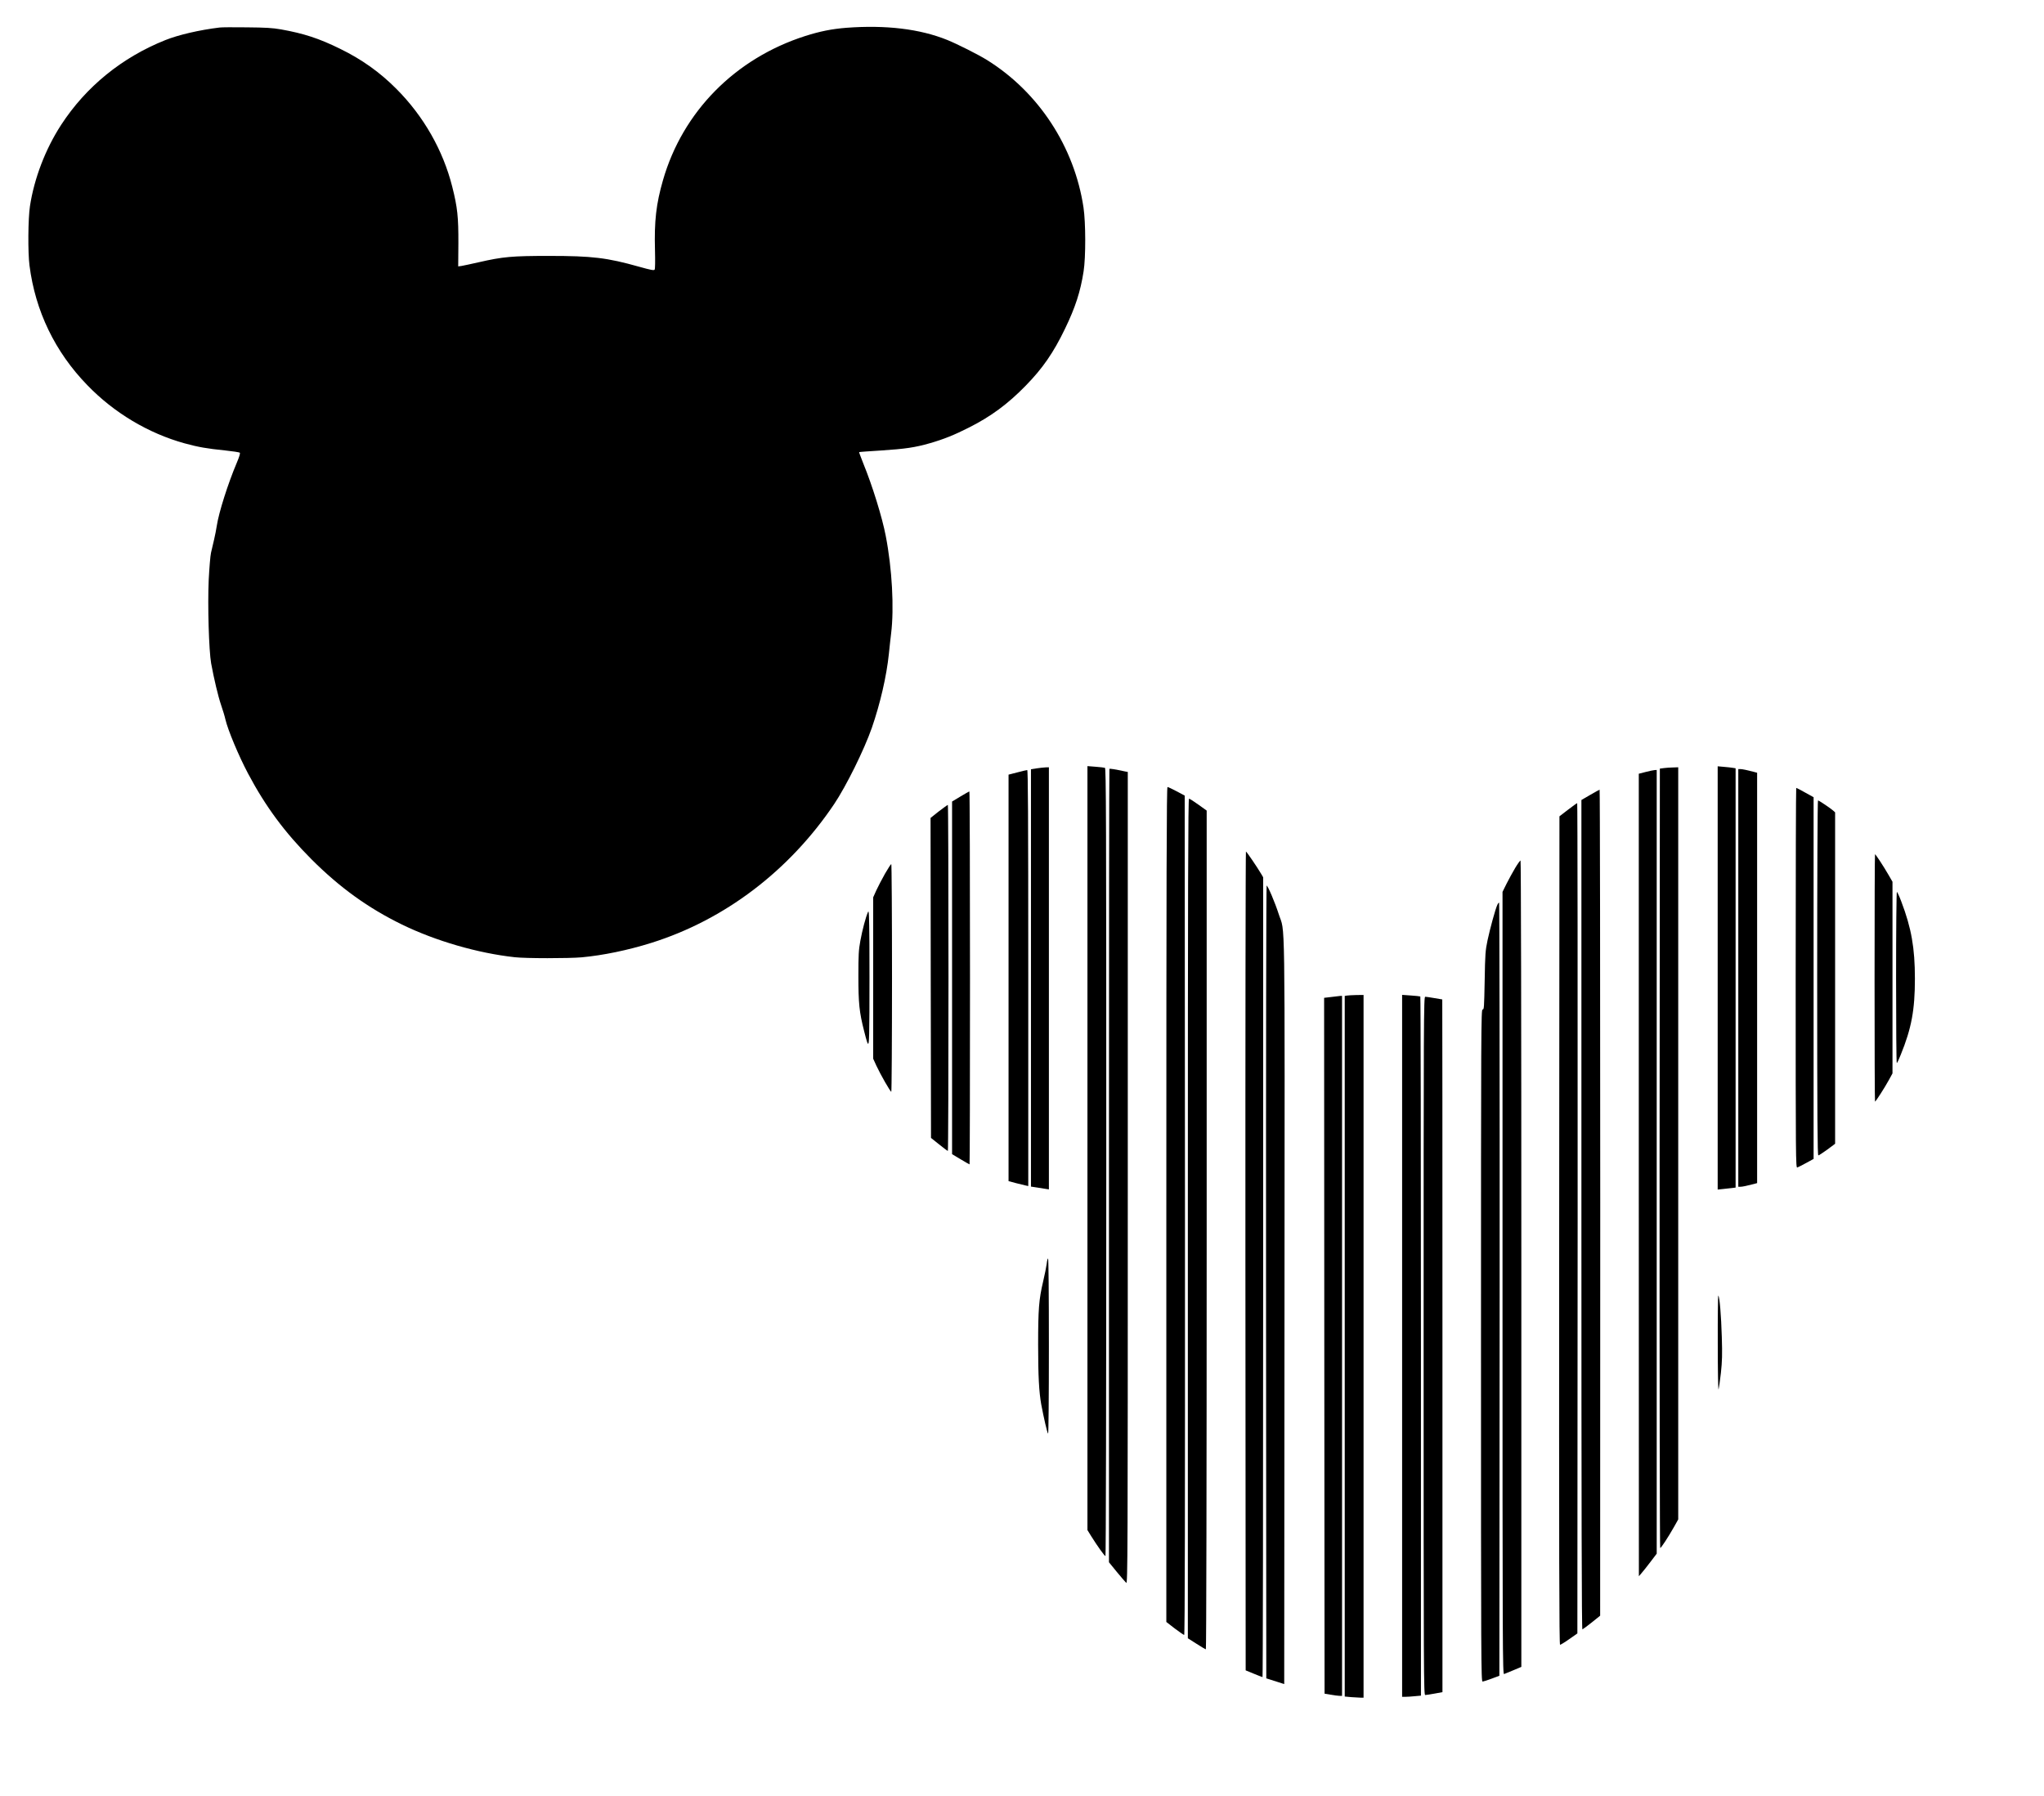 <?xml version="1.0" encoding="UTF-8" standalone="yes"?>
<svg version="1.0" xmlns="http://www.w3.org/2000/svg" width="603.25mm" height="530.225mm" viewBox="0 0 2280 2004" preserveAspectRatio="xMidYMid meet">
  <g transform="translate(0,2004) scale(0.1,-0.1)" fill="#000000" stroke="none">
    <path d="M2450 19733 c-225 -27 -460 -82 -605 -140 -484 -193 -886 -520 -1163
-946 -175 -269 -301 -598 -348 -908 -21 -139 -24 -514 -5 -661 65 -509 285
-964 644 -1334 299 -310 682 -538 1086 -650 153 -42 252 -59 451 -79 85 -9
159 -20 165 -26 6 -6 -6 -46 -34 -112 -99 -234 -200 -554 -222 -698 -6 -41
-20 -112 -31 -159 -11 -47 -27 -112 -34 -145 -8 -33 -19 -170 -26 -304 -13
-284 2 -788 27 -931 32 -174 78 -368 111 -465 19 -55 41 -127 48 -160 28 -120
149 -409 253 -605 195 -368 410 -658 707 -956 317 -317 632 -544 1011 -729
376 -183 845 -319 1257 -364 124 -14 597 -14 748 -1 236 22 510 78 775 161
817 256 1539 804 2040 1549 134 200 334 604 420 850 93 269 164 575 190 825 8
83 20 185 25 227 35 283 11 725 -60 1090 -39 205 -149 560 -250 807 -27 69
-49 126 -47 127 1 2 110 10 242 18 274 18 382 34 546 81 154 44 276 93 439
176 244 123 432 262 631 466 189 193 310 368 438 634 116 239 173 416 208 641
25 159 24 545 -1 713 -101 676 -500 1286 -1074 1644 -99 62 -330 178 -445 225
-307 124 -686 169 -1126 136 -163 -13 -293 -39 -460 -92 -780 -250 -1366 -843
-1586 -1609 -76 -264 -98 -455 -89 -782 3 -119 2 -208 -4 -215 -7 -11 -40 -5
-172 32 -358 101 -523 121 -1005 121 -416 0 -515 -9 -786 -71 -85 -19 -171
-38 -191 -41 l-37 -5 2 258 c1 291 -10 400 -68 629 -102 407 -320 790 -625
1095 -183 184 -385 328 -625 445 -237 117 -408 172 -660 217 -98 17 -169 21
-385 23 -146 2 -281 1 -300 -2z"/>
    <path d="M12130 7231 l0 -4261 42 -68 c68 -109 149 -222 159 -222 5 0 9 1737
9 4394 0 3877 -2 4395 -15 4400 -8 3 -55 8 -105 12 l-90 7 0 -4262z"/>
    <path d="M19160 9130 l0 -2361 58 6 c31 3 76 8 100 11 l42 5 0 2339 0 2339
-32 5 c-18 3 -63 8 -100 11 l-68 6 0 -2361z"/>
    <path d="M11563 11468 l-63 -10 0 -2328 0 -2328 73 -11 c39 -7 84 -14 100 -16
l27 -4 0 2354 0 2355 -37 -1 c-21 -1 -66 -6 -100 -11z"/>
    <path d="M18560 11471 l-45 -6 -3 -4347 c-1 -2589 2 -4348 7 -4348 10 0 87
117 155 237 l46 82 0 4196 0 4195 -57 -2 c-32 0 -78 -4 -103 -7z"/>
    <path d="M12375 11462 c-3 -3 -5 -1996 -5 -4428 l0 -4423 88 -108 c49 -59 96
-114 105 -122 16 -13 17 294 17 4517 l0 4530 -32 6 c-111 24 -168 33 -173 28z"/>
    <path d="M19390 9130 l0 -2330 23 0 c22 0 78 12 150 31 l37 10 0 2289 0 2289
-37 10 c-72 19 -128 31 -150 31 l-23 0 0 -2330z"/>
    <path d="M11348 11423 l-98 -25 0 -2268 0 -2267 78 -21 c42 -11 92 -23 110
-27 l32 -7 0 2321 c0 1851 -3 2321 -12 2320 -7 0 -57 -12 -110 -26z"/>
    <path d="M18358 11428 l-78 -20 0 -4477 1 -4476 30 35 c17 19 62 76 100 126
l69 91 0 4371 0 4372 -22 -1 c-13 -1 -58 -10 -100 -21z"/>
    <path d="M13010 6603 l0 -4658 94 -73 c52 -39 100 -72 105 -72 8 0 10 1382 9
4682 l-3 4682 -90 48 c-49 26 -96 48 -102 48 -10 0 -13 -938 -13 -4657z"/>
    <path d="M20030 9129 c0 -2016 1 -2121 18 -2114 9 3 54 26 100 51 l82 45 0
2018 0 2017 -94 52 c-51 29 -96 52 -100 52 -3 0 -6 -954 -6 -2121z"/>
    <path d="M17738 11172 l-98 -57 0 -4628 c0 -3321 3 -4628 11 -4625 6 2 53 37
105 78 l93 75 1 4608 c0 2534 -3 4607 -7 4607 -5 -1 -52 -27 -105 -58z"/>
    <path d="M10713 11154 l-93 -56 0 -1967 0 -1967 95 -57 c52 -31 97 -57 100
-57 3 0 5 936 5 2080 0 1144 -3 2080 -7 2080 -5 0 -50 -26 -100 -56z"/>
    <path d="M13250 6447 l0 -4684 96 -61 c52 -34 100 -62 105 -62 5 0 9 1812 9
4679 l0 4678 -92 66 c-51 37 -99 67 -105 67 -10 0 -13 -943 -13 -4683z"/>
    <path d="M20270 9130 c0 -1577 3 -1980 13 -1980 6 0 51 30 100 65 l87 65 0
1848 0 1849 -22 20 c-32 28 -158 113 -169 113 -5 0 -9 -840 -9 -1980z"/>
    <path d="M17490 11006 l-95 -73 -3 -4621 c-2 -3695 0 -4622 10 -4622 7 1 54
29 103 64 l90 63 3 4631 c1 2548 -1 4632 -5 4632 -5 -1 -51 -34 -103 -74z"/>
    <path d="M10472 10988 l-92 -73 2 -1785 3 -1785 90 -72 c50 -40 93 -73 98 -73
4 0 7 868 7 1930 0 1062 -3 1930 -7 1930 -5 0 -50 -33 -101 -72z"/>
    <path d="M13892 5973 l3 -4568 90 -37 c50 -21 93 -37 98 -38 4 0 7 2008 7
4461 l0 4462 -21 36 c-46 78 -164 251 -171 251 -4 0 -7 -2055 -6 -4567z"/>
    <path d="M20910 9130 c0 -759 2 -1380 5 -1380 8 0 108 156 154 240 l41 75 0
1069 0 1069 -47 81 c-51 89 -141 226 -148 226 -3 0 -5 -621 -5 -1380z"/>
    <path d="M16902 10358 c-27 -46 -71 -125 -96 -175 l-46 -93 0 -4366 c0 -4154
1 -4366 18 -4360 9 4 56 23 105 43 l87 37 0 4498 c0 2776 -4 4498 -9 4498 -5
0 -32 -37 -59 -82z"/>
    <path d="M9872 10293 c-34 -60 -77 -143 -97 -186 l-35 -78 0 -900 0 -900 35
-77 c46 -99 156 -292 167 -292 4 0 8 572 8 1270 0 699 -4 1270 -8 1270 -5 0
-36 -48 -70 -107z"/>
    <path d="M14122 5738 l3 -4422 100 -32 100 -32 3 4166 c3 4636 9 4191 -65
4426 -40 125 -121 316 -134 316 -5 0 -8 -1829 -7 -4422z"/>
    <path d="M21150 9135 c0 -525 3 -955 8 -955 4 0 24 42 44 93 120 295 158 499
158 849 0 342 -39 564 -152 861 -22 59 -45 107 -49 107 -5 0 -9 -428 -9 -955z"/>
    <path d="M16702 9945 c-22 -47 -82 -268 -109 -395 -24 -115 -27 -150 -32 -450
-6 -302 -7 -325 -23 -322 -17 3 -18 -181 -18 -3748 0 -3565 1 -3750 18 -3750
9 1 55 15 102 33 l85 32 3 4313 c1 2371 -2 4312 -6 4312 -5 0 -14 -11 -20 -25z"/>
    <path d="M9682 9865 c-25 -56 -63 -200 -85 -320 -19 -104 -22 -156 -22 -395 0
-302 10 -402 64 -613 55 -216 56 -215 59 211 1 210 1 554 0 765 -3 327 -5 378
-16 352z"/>
    <path d="M15023 8933 l-23 -4 0 -3908 0 -3908 77 -7 c42 -3 89 -6 105 -6 l28
0 0 3920 0 3920 -82 -1 c-46 -1 -93 -4 -105 -6z"/>
    <path d="M15640 5026 l0 -3916 38 0 c20 0 67 3 105 7 l67 6 0 3898 c0 2144 -3
3900 -7 3902 -5 2 -52 8 -105 11 l-98 7 0 -3915z"/>
    <path d="M14847 8917 l-77 -9 2 -3882 3 -3881 65 -11 c36 -7 80 -12 98 -13
l32 -1 0 3905 0 3905 -22 -1 c-13 -1 -58 -6 -101 -12z"/>
    <path d="M15880 5025 c0 -3703 1 -3895 18 -3895 9 0 56 7 105 16 l87 16 0
3864 c0 2125 -1 3864 -2 3864 -2 0 -41 7 -88 15 -47 8 -93 15 -102 15 -17 0
-18 -192 -18 -3895z"/>
    <path d="M11676 5943 c-4 -32 -22 -123 -41 -203 -46 -195 -55 -306 -55 -700 0
-354 10 -530 35 -670 28 -148 66 -315 76 -324 5 -6 9 379 9 972 0 597 -4 982
-9 982 -5 0 -12 -26 -15 -57z"/>
    <path d="M19161 5054 c0 -301 4 -528 9 -514 4 14 16 97 26 184 14 131 16 204
10 400 -7 237 -24 448 -39 462 -4 4 -7 -235 -6 -532z"/>
  </g>
</svg>